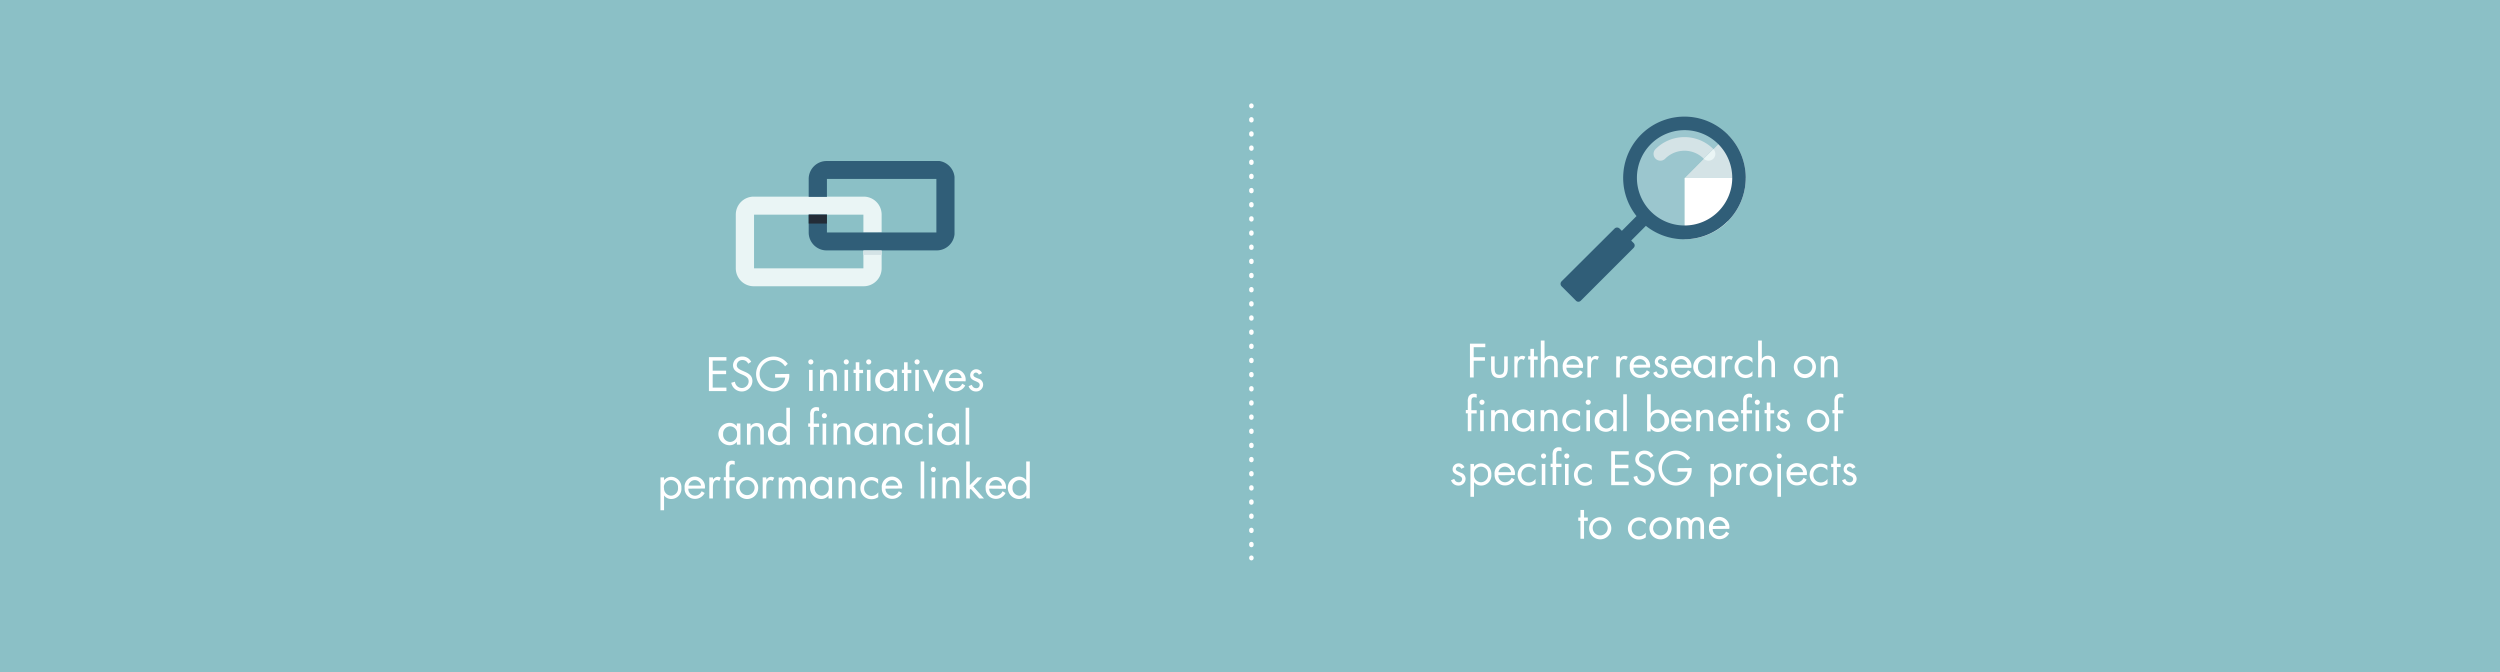 <svg id="Calque_1" data-name="Calque 1" xmlns="http://www.w3.org/2000/svg" xmlns:xlink="http://www.w3.org/1999/xlink" viewBox="0 0 558 150"><defs><style>.cls-1,.cls-4,.cls-5{fill:none;}.cls-2{fill:#8bc0c6;}.cls-3{fill:#fff;}.cls-4,.cls-5{stroke:#fff;stroke-linecap:round;stroke-linejoin:round;}.cls-5{stroke-dasharray:0.2 2.96;}.cls-6{clip-path:url(#clip-path);}.cls-7{fill:#eaf5f5;}.cls-8{fill:#305e78;}.cls-9{fill:#232c37;}.cls-10{fill:#d4e3e6;}.cls-11{fill:#f1b232;}.cls-12{clip-path:url(#clip-path-2);}.cls-13{fill:#9bc6ce;}</style><clipPath id="clip-path"><rect class="cls-1" x="164.23" y="35.94" width="48.82" height="27.91"/></clipPath><clipPath id="clip-path-2"><rect class="cls-1" x="348.33" y="26.03" width="41.32" height="41.31"/></clipPath></defs><title>ILLUSTRATIONS</title><rect class="cls-2" width="558" height="150"/><path class="cls-3" d="M158.23,79.71h3.91v.78h-3.07v2.24h3v.78h-3v3h3.07v.78h-3.91Z"/><path class="cls-3" d="M167,81.18a1.38,1.38,0,0,0-1.3-.82,1.2,1.2,0,0,0-1.25,1.17c0,.65.67.95,1.18,1.18l.5.22c1,.43,1.81.92,1.81,2.12a2.38,2.38,0,0,1-4.72.38l.82-.23a1.55,1.55,0,0,0,1.51,1.4,1.51,1.51,0,0,0,1.55-1.47c0-.88-.69-1.18-1.39-1.5l-.46-.2c-.88-.4-1.64-.85-1.64-1.93a2,2,0,0,1,2.11-1.92,2.16,2.16,0,0,1,1.95,1.17Z"/><path class="cls-3" d="M176.16,83.46a3.58,3.58,0,0,1-.78,2.66,3.73,3.73,0,0,1-2.79,1.26,3.9,3.9,0,1,1,3.24-6.17l-.61.57a3.06,3.06,0,0,0-2.59-1.42,3.13,3.13,0,0,0-3.08,3.15,3,3,0,0,0,.88,2.13,3.17,3.17,0,0,0,2.14,1,2.59,2.59,0,0,0,2.69-2.36H173v-.78Z"/><path class="cls-3" d="M181.55,80.78a.57.57,0,1,1-1.14,0,.57.57,0,0,1,1.14,0Zm-.17,6.47h-.8v-4.7h.8Z"/><path class="cls-3" d="M183.86,83.12h0a1.58,1.58,0,0,1,1.34-.7c1.3,0,1.6.94,1.6,2v2.79H186V84.6c0-.76-.06-1.44-1-1.44-1.1,0-1.17,1-1.17,1.86v2.23h-.8v-4.7h.8Z"/><path class="cls-3" d="M189.46,80.78a.57.57,0,1,1-1.14,0,.57.57,0,0,1,1.14,0Zm-.17,6.47h-.8v-4.7h.8Z"/><path class="cls-3" d="M191.79,87.25H191v-4h-.49v-.74H191V80.86h.8v1.69h.84v.74h-.84Z"/><path class="cls-3" d="M194.47,80.78a.57.57,0,1,1-1.14,0,.57.57,0,0,1,1.14,0Zm-.17,6.47h-.8v-4.7h.8Z"/><path class="cls-3" d="M200.26,87.25h-.8V86.6h0a2,2,0,0,1-1.62.78,2.49,2.49,0,0,1,0-5,2,2,0,0,1,1.61.8h0v-.67h.8Zm-3.87-2.4a1.62,1.62,0,0,0,1.54,1.79,1.6,1.6,0,0,0,1.57-1.78,1.57,1.57,0,0,0-1.58-1.7A1.59,1.59,0,0,0,196.4,84.85Z"/><path class="cls-3" d="M202.58,87.25h-.8v-4h-.49v-.74h.49V80.86h.8v1.69h.84v.74h-.84Z"/><path class="cls-3" d="M205.26,80.78a.57.57,0,1,1-1.14,0,.57.57,0,0,1,1.14,0Zm-.17,6.47h-.8v-4.7h.8Z"/><path class="cls-3" d="M208.32,85.71l1.4-3.16h.9l-2.3,5-2.31-5h.91Z"/><path class="cls-3" d="M211.79,85.07a1.52,1.52,0,0,0,1.54,1.57,1.61,1.61,0,0,0,1.43-1l.68.39a2.37,2.37,0,0,1-2.17,1.32A2.27,2.27,0,0,1,211,85a2.28,2.28,0,1,1,4.51.11Zm2.85-.68a1.43,1.43,0,0,0-1.38-1.23,1.48,1.48,0,0,0-1.43,1.23Z"/><path class="cls-3" d="M218.48,83.64a.75.75,0,0,0-.64-.48.57.57,0,0,0-.58.52c0,.43.54.59,1.09.82a1.43,1.43,0,0,1,1.09,1.35,1.54,1.54,0,0,1-1.59,1.53,1.69,1.69,0,0,1-1.66-1.19l.71-.3c.2.44.43.75,1,.75a.71.71,0,0,0,.76-.72c0-1-2.12-.69-2.12-2.17a1.34,1.34,0,0,1,1.4-1.33,1.42,1.42,0,0,1,1.25.87Z"/><path class="cls-3" d="M165.27,99.25h-.8V98.6h0a2,2,0,0,1-1.62.78,2.49,2.49,0,0,1,0-5,2,2,0,0,1,1.61.8h0v-.67h.8Zm-3.87-2.4a1.62,1.62,0,0,0,1.54,1.79,1.6,1.6,0,0,0,1.57-1.78,1.57,1.57,0,0,0-1.58-1.7A1.59,1.59,0,0,0,161.4,96.85Z"/><path class="cls-3" d="M167.55,95.12h0a1.58,1.58,0,0,1,1.34-.7c1.3,0,1.6.94,1.6,2v2.79h-.8V96.6c0-.76-.06-1.44-1-1.44-1.1,0-1.17,1-1.17,1.86v2.23h-.8v-4.7h.8Z"/><path class="cls-3" d="M175.52,98.6h0a2,2,0,0,1-1.62.78,2.49,2.49,0,0,1,0-5,2,2,0,0,1,1.61.8h0V91h.8v8.25h-.8Zm-3.07-1.75A1.62,1.62,0,0,0,174,98.64a1.6,1.6,0,0,0,1.57-1.78,1.57,1.57,0,0,0-1.58-1.7A1.59,1.59,0,0,0,172.45,96.85Z"/><path class="cls-3" d="M181.63,99.25h-.8v-4h-.44v-.74h.44V92.68a2.41,2.41,0,0,1,.21-1.22,1.36,1.36,0,0,1,1.21-.59,1.91,1.91,0,0,1,.57.1v.81a1.63,1.63,0,0,0-.54-.11c-.65,0-.65.46-.65,1.29v1.59h1.19v.74h-1.19Zm2.94-6.47a.57.57,0,1,1-1.14,0,.57.57,0,0,1,1.14,0Zm-.17,6.47h-.8v-4.7h.8Z"/><path class="cls-3" d="M186.87,95.12h0a1.58,1.58,0,0,1,1.34-.7c1.3,0,1.6.94,1.6,2v2.79H189V96.6c0-.76-.06-1.44-1-1.44-1.1,0-1.17,1-1.17,1.86v2.23h-.8v-4.7h.8Z"/><path class="cls-3" d="M195.64,99.25h-.8V98.6h0a2,2,0,0,1-1.62.78,2.49,2.49,0,0,1,0-5,2,2,0,0,1,1.61.8h0v-.67h.8Zm-3.87-2.4a1.62,1.62,0,0,0,1.54,1.79,1.6,1.6,0,0,0,1.57-1.78,1.57,1.57,0,0,0-1.58-1.7A1.59,1.59,0,0,0,191.77,96.85Z"/><path class="cls-3" d="M197.92,95.12h0a1.58,1.58,0,0,1,1.34-.7c1.3,0,1.6.94,1.6,2v2.79h-.8V96.6c0-.76-.06-1.44-1-1.44-1.1,0-1.17,1-1.17,1.86v2.23h-.8v-4.7h.8Z"/><path class="cls-3" d="M205.89,96h0a1.81,1.81,0,0,0-1.46-.79,1.68,1.68,0,0,0-1.66,1.74,1.65,1.65,0,0,0,1.62,1.74,1.82,1.82,0,0,0,1.53-.81h0V98.9a2.57,2.57,0,0,1-1.49.48,2.43,2.43,0,0,1-2.5-2.48,2.48,2.48,0,0,1,2.51-2.48,2.53,2.53,0,0,1,1.45.47Z"/><path class="cls-3" d="M208.28,92.78a.57.57,0,1,1-1.14,0,.57.57,0,0,1,1.14,0Zm-.17,6.47h-.8v-4.7h.8Z"/><path class="cls-3" d="M214.07,99.25h-.8V98.6h0a2,2,0,0,1-1.62.78,2.49,2.49,0,0,1,0-5,2,2,0,0,1,1.61.8h0v-.67h.8Zm-3.87-2.4a1.62,1.62,0,0,0,1.54,1.79,1.6,1.6,0,0,0,1.57-1.78,1.57,1.57,0,0,0-1.58-1.7A1.59,1.59,0,0,0,210.2,96.85Z"/><path class="cls-3" d="M216.33,99.25h-.8V91h.8Z"/><path class="cls-3" d="M148.22,107.22h0a2,2,0,0,1,1.62-.8,2.33,2.33,0,0,1,2.25,2.49,2.28,2.28,0,0,1-2.26,2.47,2,2,0,0,1-1.61-.79h0v3.3h-.8v-7.34h.8Zm0,1.63a1.62,1.62,0,0,0,1.54,1.79,1.6,1.6,0,0,0,1.57-1.78,1.57,1.57,0,0,0-1.58-1.7A1.59,1.59,0,0,0,148.18,108.85Z"/><path class="cls-3" d="M153.63,109.07a1.52,1.52,0,0,0,1.54,1.57,1.61,1.61,0,0,0,1.43-1l.68.39a2.37,2.37,0,0,1-2.17,1.32,2.27,2.27,0,0,1-2.3-2.42,2.28,2.28,0,1,1,4.51.11Zm2.85-.68a1.43,1.43,0,0,0-1.38-1.23,1.48,1.48,0,0,0-1.43,1.23Z"/><path class="cls-3" d="M159.18,107.06h0a1.21,1.21,0,0,1,1-.64,1.41,1.41,0,0,1,.72.22l-.38.73a.77.77,0,0,0-.48-.21c-.88,0-.92,1.13-.92,1.74v2.35h-.8v-4.7h.8Z"/><path class="cls-3" d="M162.83,111.25H162v-4h-.44v-.74H162v-1.87a2.41,2.41,0,0,1,.21-1.22,1.36,1.36,0,0,1,1.21-.59,1.91,1.91,0,0,1,.57.1v.81a1.63,1.63,0,0,0-.54-.11c-.65,0-.65.46-.65,1.29v1.59H164v.74h-1.19Z"/><path class="cls-3" d="M164.29,108.91a2.47,2.47,0,1,1,2.47,2.47A2.47,2.47,0,0,1,164.29,108.91Zm.8,0a1.67,1.67,0,1,0,1.67-1.74A1.66,1.66,0,0,0,165.09,108.9Z"/><path class="cls-3" d="M171.09,107.06h0a1.21,1.21,0,0,1,1-.64,1.41,1.41,0,0,1,.72.22l-.38.73a.77.77,0,0,0-.48-.21c-.88,0-.92,1.13-.92,1.74v2.35h-.8v-4.7h.8Z"/><path class="cls-3" d="M174.56,107.06h0a1.33,1.33,0,0,1,1.13-.64,1.44,1.44,0,0,1,1.3.78,1.57,1.57,0,0,1,1.41-.78c1.2,0,1.5,1,1.5,2v2.86h-.8v-2.73c0-.61,0-1.36-.86-1.36s-1,.89-1,1.6v2.49h-.8v-2.67c0-.58-.07-1.42-.84-1.42-.94,0-1,.95-1,1.66v2.43h-.8v-4.7h.8Z"/><path class="cls-3" d="M185.72,111.25h-.8v-.65h0a2,2,0,0,1-1.62.78,2.49,2.49,0,0,1,0-5,2,2,0,0,1,1.61.8h0v-.67h.8Zm-3.87-2.4a1.62,1.62,0,0,0,1.54,1.79,1.6,1.6,0,0,0,1.57-1.78,1.57,1.57,0,0,0-1.58-1.7A1.59,1.59,0,0,0,181.86,108.85Z"/><path class="cls-3" d="M188,107.12h0a1.58,1.58,0,0,1,1.34-.7c1.3,0,1.6.94,1.6,2v2.79h-.8V108.6c0-.76-.06-1.44-1-1.44-1.1,0-1.17,1-1.17,1.86v2.23h-.8v-4.7h.8Z"/><path class="cls-3" d="M196,108h0a1.81,1.81,0,0,0-1.46-.79,1.68,1.68,0,0,0-1.66,1.74,1.65,1.65,0,0,0,1.62,1.74,1.82,1.82,0,0,0,1.53-.81h0v1.07a2.57,2.57,0,0,1-1.49.48,2.43,2.43,0,0,1-2.5-2.48,2.48,2.48,0,0,1,2.51-2.48,2.53,2.53,0,0,1,1.45.47Z"/><path class="cls-3" d="M197.64,109.07a1.52,1.52,0,0,0,1.54,1.57,1.61,1.61,0,0,0,1.43-1l.68.39a2.37,2.37,0,0,1-2.17,1.32,2.27,2.27,0,0,1-2.3-2.42,2.28,2.28,0,1,1,4.51.11Zm2.85-.68a1.43,1.43,0,0,0-1.38-1.23,1.48,1.48,0,0,0-1.43,1.23Z"/><path class="cls-3" d="M206.29,111.25h-.8V103h.8Z"/><path class="cls-3" d="M208.9,104.78a.57.57,0,1,1-1.14,0,.57.57,0,0,1,1.14,0Zm-.17,6.47h-.8v-4.7h.8Z"/><path class="cls-3" d="M211.21,107.12h0a1.58,1.58,0,0,1,1.34-.7c1.3,0,1.6.94,1.6,2v2.79h-.8V108.6c0-.76-.06-1.44-1-1.44-1.1,0-1.17,1-1.17,1.86v2.23h-.8v-4.7h.8Z"/><path class="cls-3" d="M216.45,108.29l1.71-1.74h1.07l-2,2,2.39,2.7h-1.06l-1.89-2.14-.21.21v1.93h-.8V103h.8Z"/><path class="cls-3" d="M220.79,109.07a1.52,1.52,0,0,0,1.54,1.57,1.61,1.61,0,0,0,1.43-1l.68.39a2.37,2.37,0,0,1-2.17,1.32A2.27,2.27,0,0,1,220,109a2.28,2.28,0,1,1,4.51.11Zm2.85-.68a1.43,1.43,0,0,0-1.38-1.23,1.48,1.48,0,0,0-1.43,1.23Z"/><path class="cls-3" d="M229.06,110.6h0a2,2,0,0,1-1.62.78,2.49,2.49,0,0,1,0-5,2,2,0,0,1,1.61.8h0V103h.8v8.25h-.8ZM226,108.85a1.62,1.62,0,0,0,1.54,1.79,1.6,1.6,0,0,0,1.57-1.78,1.57,1.57,0,0,0-1.58-1.7A1.59,1.59,0,0,0,226,108.85Z"/><path class="cls-3" d="M328.93,77.49v2.24h2.51v.78h-2.51v3.74h-.84V76.71h3.43v.78Z"/><path class="cls-3" d="M333.61,82.17c0,.79.09,1.47,1.06,1.47s1.06-.68,1.06-1.47V79.55h.8v2.71c0,1.25-.47,2.12-1.86,2.12s-1.86-.87-1.86-2.12V79.55h.8Z"/><path class="cls-3" d="M338.75,80.06h0a1.21,1.21,0,0,1,1-.64,1.41,1.41,0,0,1,.72.22l-.38.73a.77.77,0,0,0-.48-.21c-.88,0-.92,1.13-.92,1.74v2.35H338v-4.7h.8Z"/><path class="cls-3" d="M342.38,84.25h-.8v-4h-.49v-.74h.49V77.86h.8v1.69h.84v.74h-.84Z"/><path class="cls-3" d="M344.74,76v4.1l0,0a1.58,1.58,0,0,1,1.34-.7c1.3,0,1.6.94,1.6,2v2.79h-.8V81.6c0-.76-.06-1.44-1-1.44-1.1,0-1.17,1-1.17,1.86v2.23h-.8V76Z"/><path class="cls-3" d="M349.62,82.07a1.52,1.52,0,0,0,1.54,1.57,1.61,1.61,0,0,0,1.43-1l.68.39a2.37,2.37,0,0,1-2.17,1.32A2.27,2.27,0,0,1,348.8,82a2.28,2.28,0,1,1,4.51.11Zm2.85-.68a1.43,1.43,0,0,0-1.38-1.23,1.48,1.48,0,0,0-1.43,1.23Z"/><path class="cls-3" d="M355.17,80.06h0a1.21,1.21,0,0,1,1-.64,1.41,1.41,0,0,1,.72.22l-.38.73a.77.77,0,0,0-.48-.21c-.88,0-.92,1.13-.92,1.74v2.35h-.8v-4.7h.8Z"/><path class="cls-3" d="M361.6,80.06h0a1.21,1.21,0,0,1,1-.64,1.41,1.41,0,0,1,.72.22l-.38.73a.77.77,0,0,0-.48-.21c-.88,0-.92,1.13-.92,1.74v2.35h-.8v-4.7h.8Z"/><path class="cls-3" d="M364.59,82.07a1.52,1.52,0,0,0,1.54,1.57,1.61,1.61,0,0,0,1.43-1l.68.39a2.37,2.37,0,0,1-2.17,1.32,2.27,2.27,0,0,1-2.3-2.42,2.28,2.28,0,1,1,4.51.11Zm2.85-.68a1.43,1.43,0,0,0-1.38-1.23,1.48,1.48,0,0,0-1.43,1.23Z"/><path class="cls-3" d="M371.28,80.64a.75.75,0,0,0-.64-.48.57.57,0,0,0-.58.52c0,.43.54.59,1.09.82a1.43,1.43,0,0,1,1.09,1.35,1.54,1.54,0,0,1-1.59,1.53A1.69,1.69,0,0,1,369,83.19l.71-.3c.2.44.43.75,1,.75a.71.71,0,0,0,.76-.72c0-1-2.12-.69-2.12-2.17a1.34,1.34,0,0,1,1.4-1.33,1.42,1.42,0,0,1,1.25.87Z"/><path class="cls-3" d="M373.77,82.07a1.52,1.52,0,0,0,1.54,1.57,1.61,1.61,0,0,0,1.43-1l.68.39a2.37,2.37,0,0,1-2.17,1.32A2.27,2.27,0,0,1,373,82a2.28,2.28,0,1,1,4.51.11Zm2.85-.68a1.43,1.43,0,0,0-1.38-1.23,1.48,1.48,0,0,0-1.43,1.23Z"/><path class="cls-3" d="M382.85,84.25h-.8V83.6h0a2,2,0,0,1-1.62.78,2.49,2.49,0,0,1,0-5,2,2,0,0,1,1.61.8h0v-.67h.8ZM379,81.85a1.62,1.62,0,0,0,1.54,1.79,1.6,1.6,0,0,0,1.57-1.78,1.57,1.57,0,0,0-1.58-1.7A1.59,1.59,0,0,0,379,81.85Z"/><path class="cls-3" d="M385.09,80.06h0a1.21,1.21,0,0,1,1-.64,1.41,1.41,0,0,1,.72.22l-.38.73a.77.77,0,0,0-.48-.21c-.88,0-.92,1.13-.92,1.74v2.35h-.8v-4.7h.8Z"/><path class="cls-3" d="M391.17,81h0a1.81,1.81,0,0,0-1.46-.79A1.68,1.68,0,0,0,388,81.9a1.65,1.65,0,0,0,1.62,1.74,1.82,1.82,0,0,0,1.53-.81h0V83.9a2.57,2.57,0,0,1-1.49.48,2.43,2.43,0,0,1-2.5-2.48,2.48,2.48,0,0,1,2.51-2.48,2.53,2.53,0,0,1,1.45.47Z"/><path class="cls-3" d="M393.24,76v4.1l0,0a1.58,1.58,0,0,1,1.34-.7c1.3,0,1.6.94,1.6,2v2.79h-.8V81.6c0-.76-.06-1.44-1-1.44-1.1,0-1.17,1-1.17,1.86v2.23h-.8V76Z"/><path class="cls-3" d="M400.38,81.91a2.47,2.47,0,1,1,2.47,2.47A2.47,2.47,0,0,1,400.38,81.91Zm.8,0a1.67,1.67,0,1,0,1.67-1.74A1.66,1.66,0,0,0,401.18,81.9Z"/><path class="cls-3" d="M407.22,80.12h0a1.58,1.58,0,0,1,1.34-.7c1.3,0,1.6.94,1.6,2v2.79h-.8V81.6c0-.76-.06-1.44-1-1.44-1.1,0-1.17,1-1.17,1.86v2.23h-.8v-4.7h.8Z"/><path class="cls-3" d="M328.41,96.25h-.8v-4h-.44v-.74h.44V89.68a2.41,2.41,0,0,1,.21-1.22,1.36,1.36,0,0,1,1.21-.59,1.91,1.91,0,0,1,.57.1v.81a1.63,1.63,0,0,0-.54-.11c-.65,0-.65.46-.65,1.29v1.59h1.19v.74h-1.19Zm2.94-6.47a.57.57,0,1,1-1.14,0,.57.57,0,1,1,1.14,0Zm-.17,6.47h-.8v-4.7h.8Z"/><path class="cls-3" d="M333.65,92.12h0a1.58,1.58,0,0,1,1.34-.7c1.3,0,1.6.94,1.6,2v2.79h-.8V93.6c0-.76-.06-1.44-1-1.44-1.1,0-1.17,1-1.17,1.86v2.23h-.8v-4.7h.8Z"/><path class="cls-3" d="M342.42,96.25h-.8V95.6h0a2,2,0,0,1-1.62.78,2.49,2.49,0,0,1,0-5,2,2,0,0,1,1.61.8h0v-.67h.8Zm-3.87-2.4a1.62,1.62,0,0,0,1.54,1.79,1.6,1.6,0,0,0,1.57-1.78,1.57,1.57,0,0,0-1.58-1.7A1.59,1.59,0,0,0,338.55,93.85Z"/><path class="cls-3" d="M344.7,92.12h0a1.58,1.58,0,0,1,1.34-.7c1.3,0,1.6.94,1.6,2v2.79h-.8V93.6c0-.76-.06-1.44-1-1.44-1.1,0-1.17,1-1.17,1.86v2.23h-.8v-4.7h.8Z"/><path class="cls-3" d="M352.67,93h0a1.81,1.81,0,0,0-1.46-.79,1.68,1.68,0,0,0-1.66,1.74,1.65,1.65,0,0,0,1.62,1.74,1.82,1.82,0,0,0,1.53-.81h0V95.9a2.57,2.57,0,0,1-1.49.48,2.43,2.43,0,0,1-2.5-2.48,2.48,2.48,0,0,1,2.51-2.48,2.53,2.53,0,0,1,1.45.47Z"/><path class="cls-3" d="M355.06,89.78a.57.57,0,1,1-1.14,0,.57.57,0,0,1,1.14,0Zm-.17,6.47h-.8v-4.7h.8Z"/><path class="cls-3" d="M360.85,96.25h-.8V95.6h0a2,2,0,0,1-1.62.78,2.49,2.49,0,0,1,0-5,2,2,0,0,1,1.61.8h0v-.67h.8ZM357,93.85a1.62,1.62,0,0,0,1.54,1.79,1.6,1.6,0,0,0,1.57-1.78,1.57,1.57,0,0,0-1.58-1.7A1.59,1.59,0,0,0,357,93.85Z"/><path class="cls-3" d="M363.11,96.25h-.8V88h.8Z"/><path class="cls-3" d="M367.64,88h.8v4.22h0a2,2,0,0,1,1.61-.8,2.49,2.49,0,0,1,0,5,2,2,0,0,1-1.62-.78h0v.65h-.8Zm.76,5.85a1.62,1.62,0,0,0,1.54,1.79,1.6,1.6,0,0,0,1.57-1.78,1.57,1.57,0,0,0-1.58-1.7A1.59,1.59,0,0,0,368.4,93.85Z"/><path class="cls-3" d="M373.85,94.07a1.52,1.52,0,0,0,1.54,1.57,1.61,1.61,0,0,0,1.43-1l.68.39a2.37,2.37,0,0,1-2.17,1.32A2.27,2.27,0,0,1,373,94a2.28,2.28,0,1,1,4.51.11Zm2.85-.68a1.43,1.43,0,0,0-1.38-1.23,1.48,1.48,0,0,0-1.43,1.23Z"/><path class="cls-3" d="M379.44,92.12h0a1.58,1.58,0,0,1,1.34-.7c1.3,0,1.6.94,1.6,2v2.79h-.8V93.6c0-.76-.06-1.44-1-1.44-1.1,0-1.17,1-1.17,1.86v2.23h-.8v-4.7h.8Z"/><path class="cls-3" d="M384.32,94.07a1.52,1.52,0,0,0,1.54,1.57,1.61,1.61,0,0,0,1.43-1l.68.39a2.37,2.37,0,0,1-2.17,1.32A2.27,2.27,0,0,1,383.5,94a2.28,2.28,0,1,1,4.51.11Zm2.85-.68a1.43,1.43,0,0,0-1.38-1.23,1.48,1.48,0,0,0-1.43,1.23Z"/><path class="cls-3" d="M389.86,96.25h-.8v-4h-.44v-.74h.44V89.68a2.41,2.41,0,0,1,.21-1.22,1.36,1.36,0,0,1,1.21-.59,1.91,1.91,0,0,1,.57.1v.81a1.63,1.63,0,0,0-.54-.11c-.65,0-.65.46-.65,1.29v1.59h1.19v.74h-1.19Zm2.94-6.47a.57.57,0,1,1-1.14,0,.57.57,0,0,1,1.14,0Zm-.17,6.47h-.8v-4.7h.8Z"/><path class="cls-3" d="M395.14,96.25h-.8v-4h-.49v-.74h.49V89.86h.8v1.69H396v.74h-.84Z"/><path class="cls-3" d="M398.6,92.64a.75.75,0,0,0-.64-.48.57.57,0,0,0-.58.52c0,.43.54.59,1.09.82a1.43,1.43,0,0,1,1.09,1.35A1.54,1.54,0,0,1,398,96.38a1.69,1.69,0,0,1-1.66-1.19l.71-.3c.2.44.43.75,1,.75a.71.71,0,0,0,.76-.72c0-1-2.12-.69-2.12-2.17a1.34,1.34,0,0,1,1.4-1.33,1.42,1.42,0,0,1,1.25.87Z"/><path class="cls-3" d="M403.35,93.91a2.47,2.47,0,1,1,2.47,2.47A2.47,2.47,0,0,1,403.35,93.91Zm.8,0a1.67,1.67,0,1,0,1.67-1.74A1.66,1.66,0,0,0,404.15,93.9Z"/><path class="cls-3" d="M410.26,96.25h-.8v-4H409v-.74h.44V89.68a2.41,2.41,0,0,1,.21-1.22,1.36,1.36,0,0,1,1.21-.59,1.91,1.91,0,0,1,.57.1v.81a1.63,1.63,0,0,0-.54-.11c-.65,0-.65.46-.65,1.29v1.59h1.19v.74h-1.19Z"/><path class="cls-3" d="M326.16,104.64a.75.75,0,0,0-.64-.48.57.57,0,0,0-.58.52c0,.43.54.59,1.09.82a1.43,1.43,0,0,1,1.09,1.35,1.54,1.54,0,0,1-1.59,1.53,1.69,1.69,0,0,1-1.66-1.19l.71-.3c.2.44.43.75,1,.75a.71.71,0,0,0,.76-.72c0-1-2.12-.69-2.12-2.17a1.34,1.34,0,0,1,1.4-1.33,1.42,1.42,0,0,1,1.25.87Z"/><path class="cls-3" d="M329,104.22h0a2,2,0,0,1,1.62-.8,2.33,2.33,0,0,1,2.25,2.49,2.28,2.28,0,0,1-2.26,2.47,2,2,0,0,1-1.61-.79h0v3.3h-.8v-7.34h.8Zm0,1.63a1.62,1.62,0,0,0,1.54,1.79,1.6,1.6,0,0,0,1.57-1.78,1.57,1.57,0,0,0-1.58-1.7A1.59,1.59,0,0,0,329,105.85Z"/><path class="cls-3" d="M334.42,106.07a1.52,1.52,0,0,0,1.54,1.57,1.61,1.61,0,0,0,1.43-1l.68.39a2.37,2.37,0,0,1-2.17,1.32,2.27,2.27,0,0,1-2.3-2.42,2.28,2.28,0,1,1,4.51.11Zm2.85-.68a1.43,1.43,0,0,0-1.38-1.23,1.48,1.48,0,0,0-1.43,1.23Z"/><path class="cls-3" d="M342.7,105h0a1.81,1.81,0,0,0-1.46-.79,1.68,1.68,0,0,0-1.66,1.74,1.65,1.65,0,0,0,1.62,1.74,1.82,1.82,0,0,0,1.53-.81h0v1.07a2.57,2.57,0,0,1-1.49.48,2.43,2.43,0,0,1-2.5-2.48,2.48,2.48,0,0,1,2.51-2.48,2.53,2.53,0,0,1,1.45.47Z"/><path class="cls-3" d="M345.09,101.78a.57.57,0,1,1-1.14,0,.57.57,0,0,1,1.14,0Zm-.17,6.47h-.8v-4.7h.8Z"/><path class="cls-3" d="M347.34,108.25h-.8v-4h-.44v-.74h.44v-1.87a2.41,2.41,0,0,1,.21-1.22,1.36,1.36,0,0,1,1.21-.59,1.91,1.91,0,0,1,.57.1v.81a1.63,1.63,0,0,0-.54-.11c-.65,0-.65.46-.65,1.29v1.59h1.19v.74h-1.19Zm2.94-6.47a.57.57,0,1,1-1.14,0,.57.57,0,1,1,1.14,0Zm-.17,6.47h-.8v-4.7h.8Z"/><path class="cls-3" d="M355.27,105h0a1.81,1.81,0,0,0-1.46-.79,1.68,1.68,0,0,0-1.66,1.74,1.65,1.65,0,0,0,1.62,1.74,1.82,1.82,0,0,0,1.53-.81h0v1.07a2.57,2.57,0,0,1-1.49.48,2.43,2.43,0,0,1-2.5-2.48,2.48,2.48,0,0,1,2.51-2.48,2.53,2.53,0,0,1,1.45.47Z"/><path class="cls-3" d="M359.62,100.71h3.91v.78h-3.07v2.24h3v.78h-3v3h3.07v.78h-3.91Z"/><path class="cls-3" d="M368.38,102.18a1.38,1.38,0,0,0-1.3-.82,1.2,1.2,0,0,0-1.25,1.17c0,.65.67.95,1.18,1.18l.5.22c1,.43,1.81.92,1.81,2.12a2.38,2.38,0,0,1-4.72.38l.82-.23a1.55,1.55,0,0,0,1.51,1.4,1.51,1.51,0,0,0,1.55-1.47c0-.88-.69-1.18-1.39-1.5l-.46-.2c-.88-.4-1.64-.85-1.64-1.93a2,2,0,0,1,2.11-1.92,2.16,2.16,0,0,1,1.95,1.17Z"/><path class="cls-3" d="M377.56,104.46a3.58,3.58,0,0,1-.78,2.66,3.73,3.73,0,0,1-2.79,1.26,3.9,3.9,0,1,1,3.24-6.17l-.61.57a3.06,3.06,0,0,0-2.59-1.42,3.13,3.13,0,0,0-3.08,3.15,3,3,0,0,0,.88,2.13,3.17,3.17,0,0,0,2.14,1,2.59,2.59,0,0,0,2.69-2.36h-2.24v-.78Z"/><path class="cls-3" d="M382.59,104.22h0a2,2,0,0,1,1.62-.8,2.33,2.33,0,0,1,2.25,2.49,2.28,2.28,0,0,1-2.26,2.47,2,2,0,0,1-1.61-.79h0v3.3h-.8v-7.34h.8Zm0,1.63a1.62,1.62,0,0,0,1.54,1.79,1.6,1.6,0,0,0,1.57-1.78,1.57,1.57,0,0,0-1.58-1.7A1.59,1.59,0,0,0,382.55,105.85Z"/><path class="cls-3" d="M388.36,104.06h0a1.21,1.21,0,0,1,1-.64,1.41,1.41,0,0,1,.72.22l-.38.73a.77.77,0,0,0-.48-.21c-.88,0-.92,1.13-.92,1.74v2.35h-.8v-4.7h.8Z"/><path class="cls-3" d="M390.53,105.91a2.47,2.47,0,1,1,2.47,2.47A2.47,2.47,0,0,1,390.53,105.91Zm.8,0a1.67,1.67,0,1,0,1.67-1.74A1.66,1.66,0,0,0,391.33,105.9Z"/><path class="cls-3" d="M397.69,101.78a.57.57,0,1,1-1.14,0,.57.57,0,0,1,1.14,0Zm-.17,9.11h-.8v-7.34h.8Z"/><path class="cls-3" d="M399.59,106.07a1.52,1.52,0,0,0,1.54,1.57,1.61,1.61,0,0,0,1.43-1l.68.39a2.37,2.37,0,0,1-2.17,1.32,2.27,2.27,0,0,1-2.3-2.42,2.28,2.28,0,1,1,4.51.11Zm2.85-.68a1.43,1.43,0,0,0-1.38-1.23,1.48,1.48,0,0,0-1.43,1.23Z"/><path class="cls-3" d="M407.87,105h0a1.81,1.81,0,0,0-1.46-.79,1.68,1.68,0,0,0-1.66,1.74,1.65,1.65,0,0,0,1.62,1.74,1.82,1.82,0,0,0,1.53-.81h0v1.07a2.57,2.57,0,0,1-1.49.48,2.43,2.43,0,0,1-2.5-2.48,2.48,2.48,0,0,1,2.51-2.48,2.53,2.53,0,0,1,1.45.47Z"/><path class="cls-3" d="M410,108.25h-.8v-4h-.49v-.74h.49v-1.69h.8v1.69h.84v.74H410Z"/><path class="cls-3" d="M413.44,104.64a.75.75,0,0,0-.64-.48.57.57,0,0,0-.58.52c0,.43.54.59,1.09.82a1.43,1.43,0,0,1,1.09,1.35,1.54,1.54,0,0,1-1.59,1.53,1.69,1.69,0,0,1-1.66-1.19l.71-.3c.2.44.43.75,1,.75a.71.71,0,0,0,.76-.72c0-1-2.12-.69-2.12-2.17a1.34,1.34,0,0,1,1.4-1.33,1.42,1.42,0,0,1,1.25.87Z"/><path class="cls-3" d="M353.56,120.25h-.8v-4h-.49v-.74h.49v-1.69h.8v1.69h.84v.74h-.84Z"/><path class="cls-3" d="M354.7,117.91a2.47,2.47,0,1,1,2.47,2.47A2.47,2.47,0,0,1,354.7,117.91Zm.8,0a1.67,1.67,0,1,0,1.67-1.74A1.66,1.66,0,0,0,355.5,117.9Z"/><path class="cls-3" d="M367.31,117h0a1.81,1.81,0,0,0-1.46-.79,1.68,1.68,0,0,0-1.66,1.74,1.65,1.65,0,0,0,1.62,1.74,1.82,1.82,0,0,0,1.53-.81h0v1.07a2.57,2.57,0,0,1-1.49.48,2.43,2.43,0,0,1-2.5-2.48,2.48,2.48,0,0,1,2.51-2.48,2.53,2.53,0,0,1,1.45.47Z"/><path class="cls-3" d="M368.16,117.91a2.47,2.47,0,1,1,2.47,2.47A2.47,2.47,0,0,1,368.16,117.91Zm.8,0a1.67,1.67,0,1,0,1.67-1.74A1.66,1.66,0,0,0,369,117.9Z"/><path class="cls-3" d="M375,116.06h0a1.33,1.33,0,0,1,1.13-.64,1.44,1.44,0,0,1,1.3.78,1.57,1.57,0,0,1,1.41-.78c1.2,0,1.5,1,1.5,2v2.86h-.8v-2.73c0-.61,0-1.36-.86-1.36s-1,.89-1,1.6v2.49h-.8v-2.67c0-.58-.07-1.42-.84-1.42-.94,0-1,.95-1,1.66v2.43h-.8v-4.7h.8Z"/><path class="cls-3" d="M382.28,118.07a1.52,1.52,0,0,0,1.54,1.57,1.61,1.61,0,0,0,1.43-1l.68.39a2.37,2.37,0,0,1-2.17,1.32,2.27,2.27,0,0,1-2.3-2.42,2.28,2.28,0,1,1,4.51.11Zm2.85-.68a1.43,1.43,0,0,0-1.38-1.23,1.48,1.48,0,0,0-1.43,1.23Z"/><line class="cls-4" x1="279.31" y1="23.58" x2="279.31" y2="23.68"/><line class="cls-5" x1="279.31" y1="26.64" x2="279.31" y2="123"/><line class="cls-4" x1="279.31" y1="124.48" x2="279.31" y2="124.58"/><g class="cls-6"><path class="cls-7" d="M196.78,51.89v-4a4,4,0,0,0-4.07-4H168.3a4,4,0,0,0-4.07,4v12a4,4,0,0,0,4.07,4h24.41a4,4,0,0,0,4.07-4v-4h-4.07v4H168.3V47.91h24.41v4Z"/><path class="cls-8" d="M209,35.94H184.57a4,4,0,0,0-4.07,4v4h4.07v-4H209V51.89H184.57v-4H180.5v4a4,4,0,0,0,4.07,4H209a4,4,0,0,0,4.07-4v-12a4,4,0,0,0-4.07-4"/></g><rect class="cls-9" x="180.5" y="47.91" width="4.07" height="1.99"/><rect class="cls-10" x="192.71" y="55.9" width="4.07" height="1"/><polygon class="cls-11" points="211.86 37.12 211.86 37.12 211.85 37.12 211.86 37.12"/><path class="cls-11" d="M211.86,37.12h0Z"/><path class="cls-9" d="M211.86,37.12h0Z"/><g class="cls-12"><path class="cls-10" d="M389.65,39.72a13.64,13.64,0,0,0-4-9.67L376,39.72Z"/><path class="cls-13" d="M385.64,30A13.68,13.68,0,1,0,376,53.4V39.72Z"/><path class="cls-3" d="M385.64,49.39a13.64,13.64,0,0,0,4-9.67H376V53.4a13.64,13.64,0,0,0,9.67-4"/><path class="cls-8" d="M368.45,32.19a10.64,10.64,0,1,1,0,15,10.65,10.65,0,0,1,0-15m17.19,17.19a13.68,13.68,0,1,0-20.37-1.15L362,51.52l-.52-.51a.79.79,0,0,0-1.1,0L348.54,62.8a.79.79,0,0,0,0,1.1l.54.54,2.15,2.15.54.54a.74.74,0,0,0,1.05,0l11.82-11.82a.74.74,0,0,0,0-1.05l-.56-.56,3.28-3.29a13.69,13.69,0,0,0,18.22-1"/><path class="cls-7" d="M382.42,33.27h0l-2.15,2.15a1.52,1.52,0,1,0,2.15-2.15"/><path class="cls-10" d="M382.42,33.27a9.13,9.13,0,0,0-12.9,0,1.52,1.52,0,1,0,2.15,2.15,6.09,6.09,0,0,1,8.6,0Z"/></g></svg>